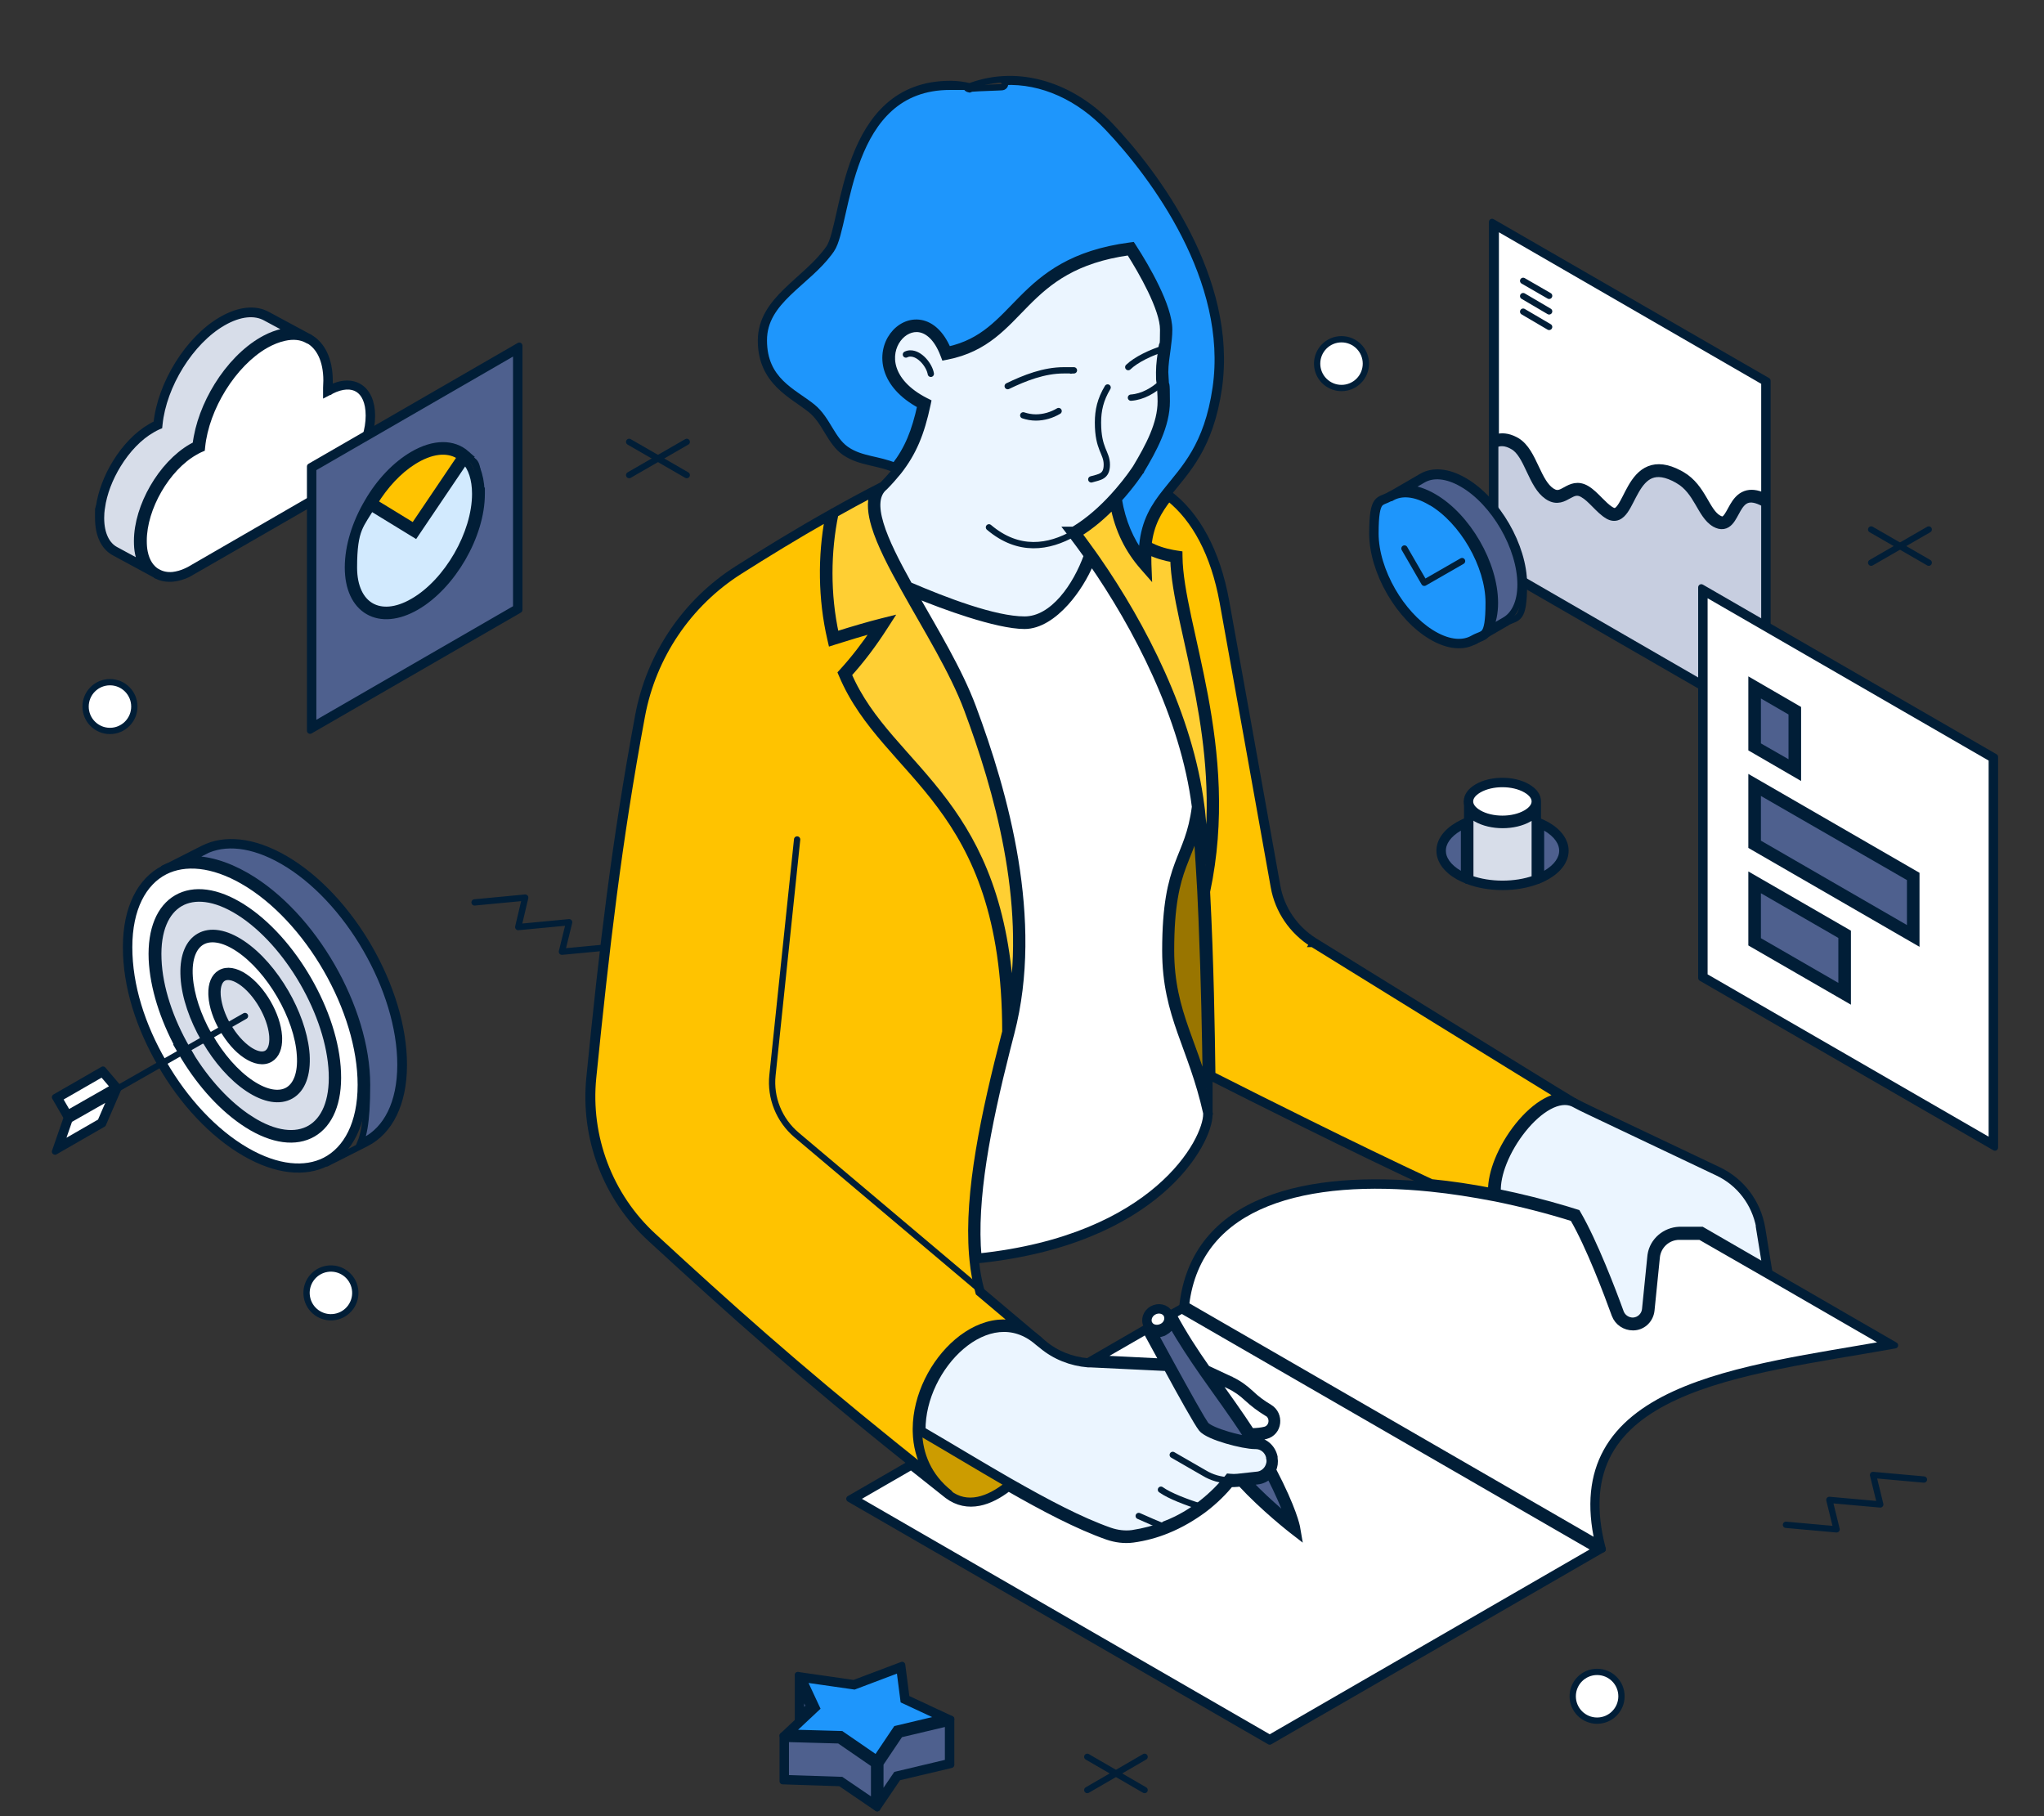 <svg width="260" height="231" viewBox="0 0 260 231" fill="none" xmlns="http://www.w3.org/2000/svg">
<rect x="0" y="0" width="260" height="231" fill="#333333" stroke="none"/>
<path d="M77.951 120.438L71.476 121.052L72.396 117.303L65.921 117.917L66.807 114.168L60.366 114.781" stroke="#011E37" stroke-width="0.8" stroke-linecap="round" stroke-linejoin="round"/>
<path d="M28.361 41.043C30.543 39.787 32.432 39.674 33.764 40.4L33.766 40.401L36.88 42.077C36.655 42.093 36.425 42.122 36.191 42.165L35.949 42.214C35.226 42.371 34.48 42.638 33.688 43.058L33.347 43.247C31.146 44.514 29.16 46.612 27.66 49.022C26.204 51.361 25.193 54.021 24.895 56.546C24.706 56.639 24.522 56.745 24.352 56.843L24.35 56.844C22.417 57.961 20.694 59.86 19.454 62.009C18.215 64.157 17.437 66.594 17.436 68.811C17.436 69.404 17.471 69.911 17.581 70.424V70.425C17.678 70.897 17.825 71.333 18.016 71.727L14.688 69.925C13.602 69.338 12.852 67.976 12.852 65.88C12.853 65.467 12.883 65.021 12.945 64.573L12.95 64.574C13.214 62.728 13.942 60.836 15.008 59.103C16.175 57.202 17.699 55.588 19.363 54.642L19.364 54.641C19.607 54.502 19.826 54.378 20.039 54.286L20.255 54.193L20.279 53.959C20.528 51.509 21.507 48.874 22.955 46.548C24.403 44.221 26.302 42.229 28.361 41.043Z" fill="#D7DDE9" stroke="#011E37" stroke-width="0.8"/>
<path d="M36.155 42.961C37.311 42.704 38.298 42.809 39.112 43.262L39.202 43.312H39.265C40.613 44.092 41.53 45.812 41.53 48.398C41.53 48.539 41.522 48.681 41.514 48.836C41.505 48.987 41.496 49.152 41.496 49.318V50.044L42.08 49.742C43.526 48.995 44.721 48.993 45.532 49.496C46.344 50 46.914 51.097 46.914 52.862C46.914 54.616 46.303 56.576 45.294 58.328C44.348 59.971 43.07 61.401 41.67 62.296L41.39 62.467L24.351 72.315L24.339 72.322L24.328 72.329C24.153 72.446 23.962 72.526 23.731 72.641C23.126 72.927 22.522 73.086 21.984 73.149C21.273 73.21 20.642 73.085 20.11 72.789L20.02 72.739H19.992C19.233 72.284 18.644 71.457 18.399 70.232L18.398 70.227C18.304 69.788 18.271 69.308 18.271 68.777C18.271 66.717 18.994 64.408 20.182 62.349C21.37 60.289 23.002 58.517 24.782 57.504H24.783C25.026 57.365 25.244 57.241 25.458 57.149L25.674 57.057L25.698 56.822C25.947 54.372 26.926 51.737 28.374 49.41C29.822 47.083 31.721 45.093 33.78 43.906L33.779 43.905C34.604 43.444 35.417 43.122 36.153 42.962L36.155 42.961Z" fill="white" stroke="#011E37" stroke-width="0.8"/>
<path d="M39.306 42.912H39.374C40.942 43.798 41.93 45.706 41.93 48.433C41.93 51.159 41.93 49.046 41.896 49.353C41.896 49.353 41.896 49.387 41.896 49.421C44.929 47.853 47.315 49.353 47.315 52.897C47.315 56.441 44.759 61.008 41.59 62.848C41.59 62.848 24.108 72.935 23.903 73.037C23.256 73.344 22.608 73.514 22.029 73.582C21.245 73.65 20.529 73.548 19.916 73.207H19.882" stroke="#011E37" stroke-width="0.8" stroke-linecap="round" stroke-linejoin="round"/>
<path d="M39.307 42.913C38.387 42.47 37.296 42.333 36.069 42.606C35.285 42.776 34.434 43.117 33.582 43.594C29.322 46.048 25.812 51.773 25.301 56.816C25.062 56.919 24.823 57.055 24.585 57.191C20.87 59.304 17.872 64.518 17.872 68.812C17.872 73.106 17.906 69.868 18.008 70.345C18.281 71.709 18.962 72.663 19.882 73.174L14.532 70.277C13.271 69.596 12.487 68.096 12.487 65.881C12.487 63.666 12.487 64.961 12.589 64.484C12.862 62.61 13.612 60.633 14.702 58.861C15.895 56.919 17.463 55.249 19.201 54.261C19.439 54.124 19.678 53.988 19.916 53.886C20.427 48.842 23.938 43.117 28.197 40.663C30.446 39.368 32.491 39.198 33.99 40.016L39.307 42.879V42.913Z" stroke="#011E37" stroke-width="0.8" stroke-linecap="round" stroke-linejoin="round"/>
<path d="M65.657 77.339L39.843 92.245V59.568L65.657 44.662V77.339ZM59.371 57.743C57.695 56.258 55.208 56.25 52.532 57.799C50.28 59.101 48.225 61.303 46.766 63.837C45.204 66.474 44.256 69.441 44.256 72.186C44.256 74.842 45.192 76.822 46.824 77.767C48.457 78.711 50.645 78.537 52.967 77.2H52.968C55.274 75.862 57.347 73.589 58.843 71.006C60.338 68.422 61.277 65.49 61.277 62.813V62.414H61.235C61.16 60.353 60.503 58.735 59.37 57.743H59.371Z" fill="#4E608E" stroke="#011E37" stroke-width="0.8"/>
<path d="M59.147 58.647C59.945 59.533 60.444 60.933 60.444 62.813C60.444 65.3 59.569 68.094 58.129 70.593C56.689 73.091 54.708 75.256 52.534 76.508H52.533C50.375 77.76 48.507 77.826 47.204 77.074C45.901 76.323 45.023 74.673 45.023 72.186C45.023 69.633 45.261 68.303 45.659 67.303C45.859 66.801 46.105 66.369 46.4 65.894C46.638 65.511 46.914 65.089 47.213 64.593L52.49 67.824L52.817 68.023L53.031 67.706L59.147 58.647Z" fill="#D2EAFE" stroke="#011E37" stroke-width="0.8"/>
<path d="M52.934 58.491C55.273 57.137 57.241 57.16 58.568 58.124L52.615 66.941L47.658 63.906C48.982 61.758 50.684 59.91 52.541 58.73L52.934 58.491Z" fill="#FFC300" stroke="#011E37" stroke-width="0.8"/>
<path d="M66.057 77.57L39.442 92.939V59.338L66.057 43.969V77.57Z" stroke="#011E37" stroke-width="0.8" stroke-linecap="round" stroke-linejoin="round"/>
<path d="M47.11 64.04C45.576 66.63 44.656 69.527 44.656 72.185C44.656 77.331 48.269 79.444 52.767 76.854C57.231 74.264 60.877 67.994 60.877 62.814C60.877 57.634 60.23 58.997 59.139 58.043C57.64 56.714 55.357 56.646 52.767 58.145C50.586 59.406 48.575 61.553 47.144 64.04H47.11Z" stroke="#011E37" stroke-width="0.8" stroke-linecap="round" stroke-linejoin="round"/>
<path d="M47.11 64.041L52.767 67.483L59.106 58.043" stroke="#011E37" stroke-width="0.8" stroke-linecap="round" stroke-linejoin="round"/>
<path d="M161.134 153.057C166.828 150.774 174.276 150.385 181.949 151.166H181.95C184.66 151.437 187.374 151.878 190.06 152.388V152.387C193.534 153.089 196.909 153.956 200.088 154.954C202.158 158.513 204.422 164.528 205.4 167.228L205.401 167.232C205.769 168.214 206.708 168.82 207.719 168.82C208.882 168.82 209.814 167.984 210.026 166.879L210.06 166.654L210.74 159.907C210.89 158.438 212.119 157.302 213.614 157.302H216.268L224.899 162.259V162.258L239.93 170.943C235.43 171.733 230.723 172.463 226.259 173.374C221.431 174.359 216.842 175.567 213.021 177.322C209.201 179.077 206.114 181.396 204.339 184.626C202.665 187.672 202.188 191.474 203.288 196.264L150.862 165.991C151.648 159.363 155.539 155.3 161.134 153.057Z" fill="white" stroke="#011E37" stroke-width="0.8"/>
<path d="M197.049 140.731C198.17 140.127 199.21 139.978 200.082 140.361C200.77 140.739 201.49 141.081 202.197 141.418L202.198 141.419L218.487 149.154H218.488C221.27 150.465 223.209 153.028 223.782 156.053L223.752 156.084L223.784 156.286L224.569 161.109L216.576 156.489L216.482 156.436H213.599C211.802 156.509 210.238 157.826 209.968 159.618L209.946 159.794L209.265 166.54C209.183 167.328 208.533 167.954 207.718 167.986C207.069 167.986 206.476 167.622 206.202 167.038L206.152 166.918C205.165 164.193 202.803 157.997 200.705 154.385L200.627 154.251L200.479 154.205L199.251 153.826C196.455 152.986 193.521 152.248 190.512 151.632C190.455 150.51 190.738 149.193 191.278 147.841C191.864 146.377 192.739 144.902 193.757 143.639C194.777 142.372 195.925 141.337 197.049 140.731Z" fill="#EBF5FF" stroke="#011E37" stroke-width="0.8"/>
<path d="M162.114 185.312L162.104 185.268C161.841 184.143 160.936 183.328 159.796 183.203C159.719 183.083 159.643 182.962 159.566 182.842C160.104 182.812 160.58 182.749 160.993 182.646C162.737 182.209 162.943 179.899 161.477 179.019L161.475 179.017C160.578 178.485 159.819 177.924 159.094 177.231H159.093C158.35 176.524 157.497 175.919 156.567 175.489L156.566 175.488C156.565 175.488 156.562 175.487 156.56 175.485C156.554 175.483 156.545 175.479 156.534 175.474C156.512 175.463 156.479 175.447 156.438 175.428C156.354 175.389 156.236 175.332 156.093 175.265C155.807 175.13 155.424 174.951 155.038 174.77C154.653 174.588 154.263 174.406 153.964 174.267C153.814 174.197 153.687 174.138 153.593 174.095C153.568 174.083 153.545 174.073 153.524 174.063C151.992 171.887 150.528 169.626 149.267 167.279L150.33 166.668L203.005 197.083L161.509 221.053L108.84 190.641L115.911 186.557L120.503 190.204L120.512 190.211C121.786 191.171 123.173 191.403 124.553 191.132C125.838 190.879 127.105 190.189 128.282 189.279C132.769 191.85 137.107 194.129 140.862 195.448L140.864 195.449C141.903 195.807 143.022 195.954 144.114 195.809C145.684 195.599 147.147 195.18 148.437 194.657C150.246 193.926 151.775 192.989 153.056 192.055L153.06 192.052C154.639 190.867 155.781 189.65 156.519 188.756C156.8 188.755 157.095 188.751 157.392 188.722H157.396L157.81 188.675C159.27 190.252 160.871 191.722 162.12 192.805C162.765 193.364 163.317 193.821 163.708 194.139C163.903 194.298 164.058 194.422 164.165 194.507C164.218 194.549 164.26 194.582 164.288 194.604C164.302 194.614 164.313 194.623 164.32 194.629C164.324 194.631 164.326 194.633 164.328 194.635L164.331 194.638L165.146 195.269L164.971 194.254V194.253V194.252L164.97 194.25C164.969 194.248 164.969 194.245 164.969 194.242C164.968 194.236 164.966 194.228 164.964 194.218C164.96 194.197 164.954 194.169 164.945 194.131C164.928 194.055 164.902 193.943 164.861 193.795C164.78 193.498 164.645 193.052 164.424 192.446C163.993 191.262 163.235 189.464 161.923 186.955C162.126 186.498 162.206 185.982 162.114 185.437V185.312Z" fill="white" stroke="#011E37" stroke-width="0.8"/>
<path d="M148.666 63.339C152.009 65.986 154.415 70.461 155.528 76.551C156.925 84.218 160.434 103.877 162.036 112.807V112.808C162.568 115.819 164.374 118.437 166.954 120.062L166.957 120.063L167.167 119.724C166.957 120.064 166.957 120.064 166.957 120.064H166.958C166.959 120.065 166.961 120.066 166.963 120.067C166.967 120.07 166.972 120.074 166.979 120.078C166.995 120.088 167.019 120.101 167.049 120.12C167.109 120.158 167.198 120.214 167.315 120.286C167.55 120.431 167.893 120.643 168.331 120.914C169.206 121.456 170.458 122.23 171.963 123.161C174.973 125.023 178.997 127.512 183.055 130.019C189.214 133.824 195.465 137.681 198.348 139.443C197.776 139.542 197.2 139.758 196.64 140.061C195.396 140.732 194.173 141.851 193.112 143.17C192.05 144.492 191.135 146.035 190.517 147.577C189.98 148.917 189.657 150.278 189.674 151.504C187.156 151.011 184.612 150.635 182.066 150.378C172.327 145.842 159.762 139.531 154.205 136.719C154.136 131.349 153.996 122.404 153.528 113.417C155.472 104.264 154.613 95.789 153.261 88.516C152.584 84.878 151.781 81.522 151.146 78.553C150.509 75.57 150.043 72.979 150.018 70.817L150.013 70.477L149.677 70.426L149.176 70.342C148.091 70.139 147.006 69.799 146.09 69.279C146.376 66.668 147.38 64.994 148.666 63.339Z" fill="#FFC300" stroke="#011E37" stroke-width="0.8"/>
<path d="M161.482 187.687C162.641 189.962 163.328 191.601 163.728 192.687C163.793 192.865 163.85 193.028 163.901 193.177C163.564 192.899 163.154 192.558 162.699 192.165C161.575 191.193 160.173 189.914 158.866 188.531L159.95 188.413C160.549 188.355 161.081 188.079 161.482 187.687Z" fill="#4E608E" stroke="#011E37" stroke-width="0.8"/>
<path d="M127.104 169.042C128.756 168.885 130.443 169.362 132.007 170.731L132.015 170.739L132.023 170.745L132.5 171.12C134.168 172.535 136.255 173.345 138.406 173.521L138.422 173.523H138.711V173.522L148.418 173.988C149.31 175.637 150.279 177.396 151.087 178.82C151.507 179.56 151.885 180.212 152.187 180.712C152.477 181.194 152.717 181.569 152.855 181.73V181.731C153.116 182.037 153.604 182.311 154.135 182.546C154.685 182.79 155.352 183.021 156.033 183.223C157.383 183.621 158.859 183.917 159.669 183.917H159.737C160.55 183.917 161.269 184.508 161.45 185.335V185.44L161.462 185.488C161.565 185.901 161.47 186.304 161.267 186.688C160.981 187.174 160.507 187.528 159.905 187.583H159.898L157.414 187.855C157.1 187.887 156.786 187.887 156.472 187.855L156.257 187.834L156.12 188.002C155.421 188.868 154.285 190.105 152.681 191.343C151.443 192.28 149.976 193.178 148.246 193.844L148.166 193.874L148.106 193.935L148.098 193.942C146.888 194.425 145.514 194.784 144.035 195.014C143.085 195.139 142.095 195.014 141.16 194.691H141.161C137.416 193.376 133.082 191.075 128.481 188.451H128.48C124.793 186.339 121.033 184.045 117.332 181.889C117.297 177.881 119.401 173.738 122.307 171.264C123.782 170.007 125.442 169.201 127.104 169.042Z" fill="#EBF5FF" stroke="#011E37" stroke-width="0.8"/>
<path d="M156.329 176.245L156.332 176.246C157.173 176.634 157.955 177.188 158.643 177.843L158.649 177.849C159.416 178.546 160.187 179.141 161.165 179.735L161.378 179.864C162.042 180.484 161.798 181.644 160.9 181.868C160.443 181.982 159.867 182.045 159.166 182.056C157.718 179.827 156.134 177.636 154.556 175.41L156.329 176.245Z" fill="white" stroke="#011E37" stroke-width="0.8"/>
<path d="M149.067 168.52C150.264 170.647 151.619 172.661 152.969 174.613L152.97 174.615C154.887 177.354 156.851 179.993 158.549 182.642V182.643C158.642 182.79 158.736 182.937 158.829 183.084C158.099 182.981 157.133 182.769 156.192 182.491C155.532 182.296 154.901 182.075 154.392 181.85C153.863 181.615 153.529 181.402 153.397 181.248L153.396 181.246L153.312 181.135C153.206 180.984 153.038 180.716 152.811 180.336C152.517 179.844 152.145 179.199 151.729 178.461C150.895 176.985 149.882 175.147 148.945 173.443L148.944 173.442C148.148 172.001 147.413 170.644 146.905 169.706C147.338 169.751 147.797 169.66 148.213 169.416L148.214 169.417C148.585 169.205 148.882 168.886 149.067 168.52Z" fill="#4E608E" stroke="#011E37" stroke-width="0.8"/>
<path d="M127.755 10.42C132.572 10.183 137.315 12.43 140.875 16.196V16.197L140.909 16.231C143.805 19.279 147.741 24.13 150.7 29.939C153.661 35.751 155.629 42.489 154.64 49.329C154.101 53.047 153.094 55.605 151.945 57.591C150.789 59.589 149.493 61.007 148.315 62.496C146.828 64.364 145.583 66.278 145.3 69.421C145.263 69.81 145.245 70.216 145.242 70.639C143.82 68.717 142.782 66.391 142.308 63.513C143.16 62.568 143.848 61.697 144.328 61.049C144.58 60.708 144.776 60.43 144.909 60.235C144.976 60.138 145.026 60.062 145.061 60.01C145.078 59.984 145.092 59.964 145.101 59.95C145.105 59.943 145.108 59.937 145.11 59.934C145.111 59.932 145.113 59.931 145.113 59.93L145.114 59.929V59.928L145.121 59.918C146.751 57.202 148.415 54.147 148.415 51.057C148.415 50.315 148.409 49.836 148.398 49.524C148.388 49.222 148.374 49.051 148.351 48.941C148.337 48.876 148.318 48.822 148.29 48.77C148.287 48.747 148.283 48.692 148.278 48.586H148.277C148.276 48.368 148.26 48.145 148.243 47.94C148.226 47.724 148.211 47.527 148.211 47.342C148.211 46.354 148.375 45.369 148.514 44.328V44.326C148.615 43.547 148.722 42.738 148.722 41.924C148.722 40.427 147.985 38.437 147.072 36.54C146.151 34.624 145.017 32.735 144.159 31.414L144.021 31.202L143.771 31.235C140.089 31.718 137.36 32.685 135.187 33.901C133.015 35.117 131.414 36.574 129.985 38.012C127.184 40.83 125.075 43.51 120.587 44.495C119.71 42.407 118.454 41.328 117.122 41.088C115.73 40.837 114.4 41.528 113.564 42.656C112.725 43.79 112.353 45.396 112.869 47.059C113.367 48.664 114.678 50.275 117.093 51.573C116.356 54.922 115.462 57.109 113.809 59.257C112.778 58.831 111.713 58.622 110.728 58.39C109.631 58.131 108.612 57.838 107.689 57.202L107.686 57.199L107.52 57.082C106.706 56.476 106.151 55.613 105.572 54.661C104.97 53.67 104.337 52.571 103.353 51.769L103.352 51.768C100.919 49.8 97.162 48.424 97.162 43.287C97.162 40.761 98.502 38.968 100.281 37.248C101.185 36.374 102.142 35.573 103.115 34.671C103.951 33.897 104.766 33.076 105.458 32.157L105.747 31.757C106.053 31.313 106.292 30.641 106.51 29.859C106.731 29.066 106.944 28.106 107.18 27.06C107.654 24.955 108.224 22.467 109.151 20.079C110.079 17.691 111.352 15.432 113.213 13.771C115.064 12.12 117.518 11.04 120.854 11.04C121.607 11.04 122.283 11.041 122.887 11.042C122.917 11.144 122.978 11.207 123.012 11.236C123.05 11.269 123.087 11.289 123.107 11.299C123.149 11.319 123.19 11.329 123.212 11.335L123.333 11.365L123.45 11.32C123.496 11.303 123.543 11.287 123.589 11.271C123.804 11.25 124.139 11.231 124.53 11.212C125.336 11.174 126.33 11.142 126.942 11.116C127.093 11.11 127.222 11.104 127.316 11.098C127.363 11.095 127.406 11.092 127.439 11.089C127.456 11.087 127.475 11.085 127.493 11.082C127.5 11.081 127.549 11.075 127.6 11.055C127.615 11.049 127.651 11.032 127.69 11.003C127.721 10.98 127.823 10.899 127.848 10.745C127.872 10.593 127.808 10.482 127.755 10.42Z" fill="#1E96FC" stroke="#011E37" stroke-width="0.8"/>
<path d="M138.812 71.461C144.495 79.642 150.576 91.189 152.006 102.615C151.568 106.032 150.657 107.648 149.812 109.928C148.959 112.231 148.229 115.099 148.229 120.916C148.229 125.119 149.078 128.174 150.159 131.259C151.224 134.298 152.499 137.334 153.442 141.565V141.738C153.442 142.509 153.065 143.889 152.101 145.582C151.143 147.263 149.622 149.223 147.383 151.151C142.96 154.961 135.722 158.654 124.453 159.835C123.799 152.56 125.599 143.333 128.115 133.407L128.637 131.377C132.385 117.003 127.844 100.883 123.751 89.936C122.025 85.303 118.904 80.16 116.295 75.565C118.419 76.446 120.873 77.369 123.213 78.108C125.948 78.973 128.574 79.604 130.328 79.605C132.187 79.605 134.026 78.349 135.545 76.675C136.901 75.18 138.056 73.29 138.812 71.461Z" fill="white" stroke="#011E37" stroke-width="0.8"/>
<path d="M152.204 105.436C152.296 106.792 152.407 108.533 152.497 110.039C152.552 110.961 152.601 111.794 152.636 112.397C152.653 112.699 152.668 112.944 152.678 113.112C152.683 113.196 152.686 113.261 152.688 113.306C152.69 113.328 152.691 113.345 152.691 113.356C152.692 113.362 152.692 113.366 152.692 113.369V113.37L152.846 116.783C153.176 124.711 153.313 132.258 153.373 136.938L153.379 137.333H153.407V138.43C152.582 135.564 151.641 133.23 150.846 130.96C149.78 127.919 148.96 124.96 148.96 120.882C148.96 115.164 149.678 112.391 150.494 110.184C151.067 108.634 151.712 107.308 152.204 105.436Z" fill="#997500" stroke="#011E37" stroke-width="0.8"/>
<path d="M141.622 64.263C142.227 67.463 143.554 70.007 145.362 72.073L146.108 72.926L146.063 71.794C146.04 71.207 146.052 70.652 146.071 70.125C147.058 70.626 148.159 70.941 149.258 71.128C149.321 73.314 149.789 75.871 150.397 78.721C151.038 81.716 151.834 85.037 152.508 88.662C153.683 94.985 154.473 102.174 153.371 109.906C153.262 108.102 153.14 106.313 153.015 104.564L153.014 104.551L152.925 103.569C152.894 103.229 152.858 102.883 152.806 102.554C151.372 91.011 145.311 79.435 139.591 71.175L139.038 70.386L139.035 70.383L137.982 68.929C137.727 68.579 137.473 68.236 137.22 67.901C138.89 66.868 140.404 65.544 141.622 64.263Z" fill="#FFCF33" stroke="#011E37" stroke-width="0.8"/>
<mask id="path-24-inside-1_3073_132462" fill="white">
<path d="M148.73 166.955C148.73 167.023 148.799 167.057 148.799 167.126C148.799 167.057 148.765 167.023 148.73 166.955Z"/>
</mask>
<path d="M148.73 166.955C148.73 167.023 148.799 167.057 148.799 167.126C148.799 167.057 148.765 167.023 148.73 166.955Z" fill="white"/>
<path d="M148.73 166.955L149.446 166.597L147.93 166.955H148.73ZM148.73 166.955H147.93C147.93 167.113 147.972 167.243 148.015 167.336C148.035 167.38 148.055 167.415 148.07 167.439C148.083 167.461 148.096 167.48 148.099 167.484C148.105 167.493 148.1 167.486 148.095 167.477C148.089 167.467 148.076 167.445 148.062 167.415C148.032 167.35 147.999 167.25 147.999 167.126H148.799H149.599C149.599 166.968 149.557 166.838 149.514 166.745C149.494 166.701 149.474 166.665 149.459 166.642C149.446 166.62 149.433 166.601 149.43 166.597C149.425 166.588 149.429 166.594 149.434 166.603C149.441 166.614 149.454 166.636 149.467 166.666C149.498 166.731 149.53 166.831 149.53 166.955H148.73ZM148.799 167.126H149.599C149.599 166.936 149.545 166.787 149.493 166.683C149.473 166.644 149.452 166.607 149.448 166.601C149.441 166.589 149.443 166.591 149.446 166.597L148.73 166.955L148.015 167.313C148.035 167.353 148.054 167.386 148.063 167.401C148.075 167.422 148.069 167.412 148.062 167.398C148.052 167.379 148.035 167.34 148.02 167.288C148.006 167.233 147.999 167.178 147.999 167.126H148.799Z" fill="#011E37" mask="url(#path-24-inside-1_3073_132462)"/>
<path d="M146.746 166.86C147.367 166.51 148.081 166.694 148.369 167.166C148.376 167.183 148.382 167.197 148.387 167.206C148.394 167.221 148.402 167.235 148.406 167.242C148.412 167.252 148.414 167.255 148.417 167.261C148.422 167.27 148.42 167.265 148.415 167.254C148.411 167.244 148.403 167.216 148.4 167.177L148.431 167.16H148.713L148.427 167.274C148.623 167.764 148.432 168.403 147.857 168.717C147.257 169.044 146.619 168.915 146.312 168.547C146.307 168.539 146.305 168.532 146.303 168.527C146.28 168.49 146.256 168.458 146.239 168.438C146.226 168.422 146.211 168.408 146.198 168.395C145.941 167.9 146.139 167.203 146.746 166.86Z" fill="white" stroke="#011E37" stroke-width="0.8"/>
<path d="M145.779 169.312C146.18 170.047 146.973 171.514 147.899 173.199C147.658 173.187 147.363 173.172 147.03 173.155C146.08 173.107 144.811 173.043 143.54 172.979C142.147 172.91 140.741 172.84 139.747 172.791L145.779 169.312Z" fill="white" stroke="#011E37" stroke-width="0.8"/>
<path d="M143.654 32.062C144.468 33.353 145.515 35.112 146.372 36.887C147.288 38.782 147.955 40.626 147.955 41.923C147.955 42.62 147.949 43.061 147.938 43.343C147.93 43.574 147.915 43.679 147.908 43.723C147.902 43.733 147.895 43.745 147.886 43.759C147.814 43.876 147.78 44.02 147.754 44.222C147.62 45.225 147.444 46.285 147.444 47.341C147.444 47.843 147.444 48.074 147.453 48.227C147.463 48.385 147.486 48.484 147.515 48.651C147.583 49.466 147.648 50.263 147.648 51.056C147.648 53.891 146.114 56.762 144.475 59.495L144.474 59.496C144.473 59.497 144.473 59.498 144.472 59.499C144.47 59.502 144.467 59.507 144.463 59.513C144.455 59.525 144.443 59.543 144.427 59.567C144.395 59.616 144.346 59.689 144.282 59.782C144.154 59.969 143.965 60.24 143.719 60.572C143.35 61.071 142.855 61.707 142.255 62.405L141.619 63.122C140.258 64.616 138.515 66.227 136.556 67.388H135.82L136.315 68.031C136.953 68.86 137.592 69.749 138.264 70.679C137.574 72.596 136.508 74.611 135.164 76.155C133.77 77.757 132.124 78.804 130.328 78.804C128.435 78.804 125.912 78.207 123.253 77.345C120.65 76.501 117.954 75.414 115.651 74.425C114.026 71.504 112.66 68.84 112.002 66.65C111.326 64.404 111.449 62.849 112.521 61.962L112.536 61.95L112.55 61.937C113.211 61.275 113.767 60.615 114.278 60.001L114.286 59.992C116.174 57.58 117.182 55.167 117.975 51.445L118.038 51.145L117.765 51.006C115.304 49.755 114.091 48.228 113.652 46.82C113.213 45.41 113.532 44.068 114.228 43.132C114.927 42.19 115.978 41.688 117.009 41.874C118.033 42.058 119.18 42.949 120.004 45.099L120.124 45.413L120.454 45.348C125.456 44.365 127.78 41.398 130.586 38.575C131.994 37.159 133.533 35.762 135.61 34.599C137.637 33.464 140.192 32.544 143.654 32.062Z" fill="#EBF5FF" stroke="#011E37" stroke-width="0.8"/>
<mask id="path-29-inside-2_3073_132462" fill="white">
<path d="M145.867 168.625C145.867 168.693 145.935 168.727 145.97 168.762C145.935 168.693 145.901 168.659 145.901 168.625H145.867Z"/>
</mask>
<path d="M145.867 168.625C145.867 168.693 145.935 168.727 145.97 168.762C145.935 168.693 145.901 168.659 145.901 168.625H145.867Z" fill="white"/>
<path d="M145.867 168.625V167.825H145.067V168.625H145.867ZM145.97 168.762L145.404 169.327L146.685 168.404L145.97 168.762ZM145.901 168.625H146.701V167.825H145.901V168.625ZM145.867 168.625H145.067C145.067 168.961 145.247 169.179 145.34 169.272C145.384 169.316 145.427 169.35 145.436 169.357C145.46 169.377 145.432 169.355 145.404 169.327L145.97 168.762L146.535 168.196C146.509 168.169 146.485 168.149 146.471 168.137C146.458 168.126 146.445 168.116 146.443 168.114C146.429 168.103 146.448 168.118 146.471 168.14C146.522 168.191 146.667 168.357 146.667 168.625H145.867ZM145.97 168.762L146.685 168.404C146.665 168.363 146.645 168.329 146.63 168.305C146.623 168.293 146.617 168.283 146.613 168.277C146.609 168.269 146.609 168.269 146.609 168.269C146.609 168.269 146.613 168.277 146.619 168.288C146.626 168.3 146.636 168.32 146.647 168.346C146.669 168.4 146.701 168.498 146.701 168.625H145.901H145.101C145.101 168.77 145.138 168.884 145.167 168.956C145.195 169.023 145.226 169.074 145.237 169.092C145.271 169.149 145.255 169.122 145.254 169.119L145.97 168.762ZM145.901 168.625V167.825H145.867V168.625V169.425H145.901V168.625Z" fill="#011E37" mask="url(#path-29-inside-2_3073_132462)"/>
<path d="M105.331 65.873C104.431 70.695 104.438 76.137 105.641 81.306L105.738 81.728L106.151 81.596C107.964 81.019 109.818 80.466 111.319 80.061C109.992 82.03 108.668 83.759 107.165 85.409L106.993 85.599L107.093 85.834C108.48 89.129 110.494 91.786 112.711 94.367C114.938 96.961 117.344 99.452 119.596 102.479C124.062 108.485 127.873 116.552 127.882 131.226C125.15 141.731 123.039 151.698 123.659 159.562L123.728 160.316C123.866 161.734 124.109 163.052 124.456 164.302L124.488 164.421L124.583 164.5L129.208 168.4C128.474 168.232 127.732 168.189 126.993 168.26C125.127 168.439 123.319 169.336 121.753 170.667C118.727 173.24 116.519 177.512 116.496 181.724L116.501 182.131C116.542 183.839 116.959 185.514 117.822 187.052C117.273 186.616 116.73 186.188 116.196 185.761V185.76L113.633 183.705C101.116 173.621 92.932 166.292 83.128 157.255H83.127C77.53 152.127 74.68 144.583 75.451 137.041C77.121 120.584 78.653 107.171 81.648 91.068C83.059 83.475 87.562 76.79 94.078 72.658C97.411 70.543 101.286 68.16 105.331 65.873Z" fill="#FFC300" stroke="#011E37" stroke-width="0.8"/>
<path d="M111.037 62.791C110.625 63.924 110.781 65.347 111.245 66.891C111.941 69.204 113.385 71.99 115.053 74.969V74.97C117.796 79.908 121.21 85.346 123.036 90.25V90.251C126.805 100.334 130.889 114.628 128.609 127.892C128.061 115.142 124.442 107.71 120.226 102.05C117.951 98.997 115.492 96.445 113.306 93.897C111.162 91.397 109.258 88.872 107.931 85.789C109.612 83.922 111.077 81.982 112.569 79.66L113.115 78.811L112.137 79.056C110.591 79.442 108.446 80.07 106.326 80.738C105.193 75.569 105.268 70.141 106.251 65.39C107.833 64.499 109.433 63.628 111.037 62.791Z" fill="#FFCF33" stroke="#011E37" stroke-width="0.8"/>
<path d="M117.346 182.846C120.705 184.809 124.198 186.908 127.533 188.845C126.497 189.605 125.434 190.142 124.398 190.346C123.222 190.577 122.07 190.383 120.992 189.571C118.67 187.722 117.573 185.337 117.346 182.846Z" fill="#CC9C00" stroke="#CC9C00" stroke-width="0.8"/>
<path d="M115.947 186.075L108.041 190.641L161.509 221.516L203.868 197.048L150.434 166.207L148.798 167.127" stroke="#011E37" stroke-width="0.8" stroke-linecap="round" stroke-linejoin="round"/>
<path d="M145.97 168.762L138.37 173.158" stroke="#011E37" stroke-width="0.8" stroke-linecap="round" stroke-linejoin="round"/>
<path d="M190.1 151.997C187.408 151.452 184.682 151.043 181.956 150.77C166.552 149.202 151.865 152.304 150.399 166.207" stroke="#011E37" stroke-width="0.8" stroke-linecap="round" stroke-linejoin="round"/>
<path d="M203.868 197.048C198.416 176.397 221.691 174.591 241.047 171.115L216.341 156.836H213.58C211.91 156.904 210.479 158.165 210.309 159.835L209.627 166.582C209.525 167.571 208.707 168.354 207.685 168.388C206.833 168.388 206.049 167.877 205.742 167.059C204.754 164.333 202.403 158.165 200.324 154.587C197.087 153.565 193.645 152.679 190.101 151.963" stroke="#011E37" stroke-width="0.8" stroke-linecap="round" stroke-linejoin="round"/>
<path d="M153.808 136.934C159.26 139.694 172.073 146.135 181.956 150.735" stroke="#011E37" stroke-width="0.8" stroke-linecap="round" stroke-linejoin="round"/>
<path d="M125.796 67.073C129.579 70.276 133.395 69.663 136.633 67.823C138.677 66.63 140.518 64.96 141.881 63.427C143.687 61.45 144.777 59.746 144.777 59.746C146.413 57.02 148.015 54.055 148.015 51.09C148.015 48.126 147.913 49.455 147.878 48.637C147.878 48.228 147.81 47.785 147.81 47.376C147.81 46.354 147.981 45.331 148.117 44.309C148.219 43.525 148.321 42.741 148.321 41.958C148.321 39.163 145.527 34.29 143.823 31.666C129.272 33.574 130.056 43.082 120.343 44.99C116.936 36.096 107.462 46.251 117.549 51.397C116.765 55.078 115.811 57.429 113.937 59.78C113.426 60.428 112.88 61.041 112.233 61.689C110.086 62.779 107.939 63.938 105.826 65.131C101.498 67.55 97.341 70.106 93.797 72.355C87.186 76.547 82.619 83.328 81.188 91.03C78.189 107.149 76.621 120.576 74.986 137.035C74.202 144.737 77.099 152.37 82.79 157.584C93.251 167.194 101.873 174.93 115.879 186.108C117.413 187.334 118.98 188.595 120.684 189.924C123.002 191.73 125.762 190.776 128.181 188.834" stroke="#011E37" stroke-width="0.8" stroke-linecap="round" stroke-linejoin="round"/>
<path d="M101.396 106.775L98.26 136.764C97.954 139.627 99.112 142.489 101.328 144.363L132.713 170.842C134.315 172.205 136.326 172.989 138.404 173.159C138.507 173.159 138.575 173.159 138.677 173.159L148.628 173.636" stroke="#011E37" stroke-width="0.8" stroke-linecap="round" stroke-linejoin="round"/>
<path d="M153.364 174.385C153.432 174.419 153.535 174.453 153.603 174.487L156.499 175.85C157.385 176.259 158.203 176.838 158.919 177.52C159.669 178.202 160.418 178.781 161.373 179.36C162.565 180.076 162.361 181.916 160.998 182.257C160.452 182.393 159.771 182.461 158.953 182.461" stroke="#011E37" stroke-width="0.8" stroke-linecap="round" stroke-linejoin="round"/>
<path d="M120.752 189.891C118.094 187.779 116.969 184.984 116.901 182.122C116.663 173.704 125.659 164.674 132.236 170.433" stroke="#011E37" stroke-width="0.8" stroke-linecap="round" stroke-linejoin="round"/>
<path d="M116.901 182.121C120.65 184.302 124.535 186.653 128.249 188.8C132.85 191.424 137.212 193.742 140.994 195.071C141.983 195.412 143.039 195.548 144.062 195.412C145.595 195.207 147.026 194.798 148.287 194.287C150.059 193.571 151.559 192.651 152.82 191.731C154.455 190.504 155.614 189.243 156.33 188.357" stroke="#011E37" stroke-width="0.8" stroke-linecap="round" stroke-linejoin="round"/>
<path d="M147.674 189.482C148.764 190.266 150.945 191.084 152.854 191.697" stroke="#011E37" stroke-width="0.8" stroke-linecap="round" stroke-linejoin="round"/>
<path d="M144.845 192.822C146.003 193.333 147.128 193.845 148.321 194.288" stroke="#011E37" stroke-width="0.8" stroke-linecap="round" stroke-linejoin="round"/>
<path d="M145.867 168.625C145.458 167.91 145.765 166.955 146.548 166.512C147.332 166.069 148.32 166.274 148.729 166.989C148.729 167.024 148.798 167.092 148.798 167.16C149.07 167.841 148.798 168.693 148.048 169.102C147.298 169.511 146.412 169.375 145.969 168.796C145.969 168.762 145.901 168.693 145.867 168.659V168.625Z" stroke="#011E37" stroke-width="0.8" stroke-linecap="round" stroke-linejoin="round"/>
<path d="M145.867 168.627C145.867 168.627 145.901 168.695 145.935 168.763C146.242 169.309 147.333 171.353 148.593 173.636C150.434 177.044 152.649 180.997 153.092 181.508C153.875 182.429 158.101 183.553 159.601 183.553C159.601 183.553 159.635 183.553 159.669 183.553C160.691 183.553 161.577 184.303 161.782 185.325V185.427C161.918 185.973 161.782 186.484 161.543 186.927C161.202 187.506 160.623 187.949 159.873 188.017L157.386 188.29C157.045 188.324 156.704 188.324 156.363 188.29C155.239 188.256 154.148 187.949 153.194 187.37L149.173 185.053" stroke="#011E37" stroke-width="0.8" stroke-linecap="round" stroke-linejoin="round"/>
<path d="M148.73 166.957C148.73 167.025 148.799 167.059 148.799 167.127C150.196 169.649 151.729 172.069 153.331 174.386C155.239 177.112 157.182 179.77 158.92 182.428C159.158 182.803 159.397 183.178 159.635 183.553" stroke="#011E37" stroke-width="0.8" stroke-linecap="round" stroke-linejoin="round"/>
<path d="M161.543 186.926C164.235 192.106 164.644 194.287 164.644 194.287C164.644 194.287 160.964 191.458 158.033 188.221" stroke="#011E37" stroke-width="0.8" stroke-linecap="round" stroke-linejoin="round"/>
<path d="M148.628 62.746C152.24 65.438 154.796 70.107 155.955 76.445C157.352 84.113 160.862 103.776 162.464 112.704C162.975 115.601 164.713 118.123 167.2 119.69C167.2 119.69 199.132 139.456 200.188 140.035C200.904 140.41 201.585 140.751 202.301 141.091L218.59 148.827C221.555 150.224 223.599 152.985 224.145 156.222L225.065 161.879" stroke="#011E37" stroke-width="0.8" stroke-linecap="round" stroke-linejoin="round"/>
<path d="M200.256 140.069C200.256 140.069 200.222 140.069 200.188 140.069C196.03 138.297 189.555 146.953 190.067 152.031" stroke="#011E37" stroke-width="0.8" stroke-linecap="round" stroke-linejoin="round"/>
<path d="M141.88 63.393C142.391 66.903 143.754 69.63 145.663 71.811C145.629 70.959 145.663 70.175 145.697 69.459C145.969 66.426 147.162 64.586 148.628 62.746C150.945 59.815 153.944 56.919 155.034 49.387C157.045 35.483 147.026 22.091 141.199 15.957C136.496 11.015 129.714 8.596 123.342 10.981C122.524 10.777 121.706 10.675 120.888 10.675C107.155 10.675 107.564 28.497 105.451 31.564C102.554 35.722 96.795 38.039 96.795 43.321C96.795 48.603 100.816 50.239 103.133 52.114C105.008 53.613 105.553 56.237 107.495 57.566C109.472 58.895 111.789 58.759 113.97 59.781" stroke="#011E37" stroke-width="0.8" stroke-linecap="round" stroke-linejoin="round"/>
<path d="M115.232 45.093C115.437 44.991 115.607 44.957 115.812 44.957C117.039 44.957 118.231 46.49 118.402 47.547" stroke="#011E37" stroke-width="0.8" stroke-linecap="round" stroke-linejoin="round"/>
<path d="M140.892 49.285C139.972 50.819 139.665 52.182 139.665 53.749C139.665 57.157 140.79 57.532 140.79 59.1C140.79 60.667 139.836 60.667 138.813 60.974" stroke="#011E37" stroke-width="0.8" stroke-linecap="round" stroke-linejoin="round"/>
<path d="M143.857 50.579C145.357 50.477 146.754 49.659 147.845 48.637" stroke="#011E37" stroke-width="0.8" stroke-linecap="round" stroke-linejoin="round"/>
<path d="M130.158 52.828C130.669 52.999 131.215 53.101 131.76 53.101C132.782 53.101 133.805 52.794 134.657 52.283" stroke="#011E37" stroke-width="0.8" stroke-linecap="round" stroke-linejoin="round"/>
<path d="M128.181 49.114C130.362 48.058 132.815 47.103 135.303 47.103C137.791 47.103 135.916 47.103 136.223 47.138" stroke="#011E37" stroke-width="0.8" stroke-linecap="round" stroke-linejoin="round"/>
<path d="M143.516 46.696C144.504 45.742 146.412 44.822 148.116 44.31" stroke="#011E37" stroke-width="0.8" stroke-linecap="round" stroke-linejoin="round"/>
<path d="M112.3 61.69C109.71 63.768 112.061 68.812 115.401 74.775C118.127 79.683 121.569 85.169 123.409 90.111C127.499 101.05 131.997 117.032 128.282 131.311C125.454 142.182 123.307 152.405 124.125 160.311C124.261 161.708 124.5 163.003 124.841 164.23" stroke="#011E37" stroke-width="0.8" stroke-linecap="round" stroke-linejoin="round"/>
<path d="M105.895 65.098C104.838 70.073 104.77 75.798 106.031 81.217C108.28 80.501 110.598 79.819 112.233 79.41C110.7 81.762 109.2 83.772 107.462 85.681C112.915 98.63 128.284 101.697 128.284 131.277" stroke="#011E37" stroke-width="0.8" stroke-linecap="round" stroke-linejoin="round"/>
<path d="M153.16 113.385C153.603 122.518 153.774 131.617 153.842 136.967C153.842 139.557 153.842 141.772 153.842 141.772C153.842 145.248 147.231 158.027 124.092 160.31" stroke="#011E37" stroke-width="0.8" stroke-linecap="round" stroke-linejoin="round"/>
<path d="M138.712 70.617C144.539 78.864 150.946 90.791 152.411 102.616C152.479 103.264 152.548 103.945 152.616 104.593C152.82 107.421 153.025 110.42 153.161 113.385" stroke="#011E37" stroke-width="0.8" stroke-linecap="round" stroke-linejoin="round"/>
<path d="M136.633 67.789C137.314 68.675 137.996 69.629 138.712 70.618" stroke="#011E37" stroke-width="0.8" stroke-linecap="round" stroke-linejoin="round"/>
<path d="M145.697 69.494C146.856 70.21 148.253 70.619 149.65 70.823C149.753 79.649 157.045 95.189 153.16 113.387" stroke="#011E37" stroke-width="0.8" stroke-linecap="round" stroke-linejoin="round"/>
<path d="M152.411 102.617C151.525 109.637 148.628 109.365 148.628 120.917C148.628 129.198 151.968 132.947 153.876 141.671" stroke="#011E37" stroke-width="0.8" stroke-linecap="round" stroke-linejoin="round"/>
<path d="M115.401 74.741C120.07 76.751 126.988 79.205 130.362 79.205C133.735 79.205 137.314 74.604 138.745 70.617" stroke="#011E37" stroke-width="0.8" stroke-linecap="round" stroke-linejoin="round"/>
<path d="M196.021 105C196.122 105.047 196.221 105.094 196.318 105.144L196.588 105.285C198.077 106.145 198.731 107.216 198.731 108.205C198.731 109.196 198.075 110.269 196.58 111.13C196.387 111.235 196.204 111.334 196.021 111.423V105Z" fill="#4E608E" stroke="#011E37" stroke-width="0.8"/>
<path d="M195.256 103.989H195.222V111.741C192.737 112.634 189.51 112.634 187.025 111.741V103.586C187.233 103.781 187.477 103.962 187.754 104.122C188.714 104.676 189.938 104.942 191.141 104.942C192.343 104.942 193.566 104.676 194.526 104.122L194.532 104.119C194.807 103.954 195.049 103.77 195.256 103.573V103.989Z" fill="#D7DDE9" stroke="#011E37" stroke-width="0.8"/>
<path d="M191.106 99.728C192.204 99.729 193.281 99.973 194.093 100.441C194.91 100.913 195.222 101.451 195.222 101.936C195.221 102.42 194.909 102.957 194.093 103.429C193.281 103.897 192.204 104.142 191.106 104.142C190.009 104.142 188.932 103.897 188.12 103.429C187.303 102.957 186.991 102.42 186.991 101.936C186.991 101.451 187.303 100.913 188.12 100.441C188.932 99.973 190.009 99.728 191.106 99.728Z" fill="white" stroke="#011E37" stroke-width="0.8"/>
<path d="M186.226 111.409C186.035 111.321 185.85 111.23 185.666 111.13C184.171 110.269 183.516 109.196 183.516 108.205C183.516 107.216 184.169 106.145 185.658 105.285C185.854 105.178 186.04 105.077 186.226 104.987V111.409Z" fill="#4E608E" stroke="#011E37" stroke-width="0.8"/>
<path d="M195.621 101.969C195.621 102.617 195.178 103.264 194.292 103.775C192.52 104.798 189.692 104.798 187.92 103.775C187.034 103.264 186.591 102.617 186.591 101.935C186.591 101.254 187.034 100.606 187.92 100.095C189.692 99.073 192.52 99.073 194.292 100.095C195.178 100.606 195.621 101.254 195.621 101.935V112.022" stroke="#011E37" stroke-width="0.8" stroke-linecap="round" stroke-linejoin="round"/>
<path d="M186.625 112.023V101.936" stroke="#011E37" stroke-width="0.8" stroke-linecap="round" stroke-linejoin="round"/>
<path d="M195.622 104.389C196.031 104.559 196.406 104.729 196.781 104.934C199.916 106.74 199.916 109.671 196.781 111.477C196.406 111.681 196.031 111.886 195.622 112.022C192.93 113.079 189.317 113.079 186.625 112.022C186.216 111.852 185.841 111.681 185.467 111.477C182.331 109.671 182.331 106.74 185.467 104.934C185.841 104.729 186.216 104.525 186.625 104.389" stroke="#011E37" stroke-width="0.8" stroke-linecap="round" stroke-linejoin="round"/>
<path d="M14.477 138.278L8.646 141.603L7.546 139.703L13.011 136.559L14.477 138.278Z" fill="white" stroke="#011E37" stroke-width="0.8"/>
<path d="M12.784 142.685L7.728 145.594L8.827 142.419L14.232 139.339L12.784 142.685Z" fill="white" stroke="#011E37" stroke-width="0.8"/>
<path d="M20.981 110.846C23.511 109.565 27.009 109.818 30.96 112.095V112.096C35.06 114.472 38.797 118.562 41.511 123.268C44.224 127.973 45.892 133.254 45.892 137.989C45.892 142.91 44.089 146.21 41.34 147.617C38.81 148.898 35.313 148.644 31.361 146.367C27.27 144.006 23.522 139.942 20.826 135.256V135.224L20.773 135.131C18.072 130.473 16.431 125.396 16.431 120.474C16.431 115.553 18.233 112.253 20.981 110.846ZM30.829 115.364C27.616 113.332 24.645 112.967 22.484 114.215C20.324 115.463 19.154 118.22 19.311 122.023L19.311 122.025C19.477 125.62 20.763 129.597 22.744 133.228H22.699L23.045 133.827C25.112 137.412 27.853 140.589 30.855 142.664L31.458 143.064C34.671 145.097 37.644 145.462 39.804 144.214C41.964 142.966 43.133 140.209 42.977 136.405C42.837 132.592 41.395 128.346 39.204 124.559C37.013 120.77 34.05 117.401 30.829 115.364Z" fill="white" stroke="#011E37" stroke-width="0.8"/>
<path d="M22.917 114.905C24.71 113.87 27.344 114.084 30.436 116.039C33.519 117.989 36.391 121.249 38.532 124.957C40.673 128.666 42.061 132.786 42.211 136.437C42.361 140.096 41.23 142.484 39.438 143.52C37.645 144.555 35.01 144.342 31.919 142.387H31.92C28.985 140.525 26.241 137.513 24.127 134.025H24.154L23.805 133.425C21.648 129.717 20.277 125.623 20.144 121.99V121.988C19.993 118.329 21.125 115.941 22.917 114.905ZM30.803 120.003C28.707 118.606 26.75 118.274 25.323 119.104C23.987 119.881 23.298 121.571 23.347 123.85L23.366 124.313C23.508 126.813 24.523 129.667 25.975 132.189L26.09 132.39H26.126C27.568 134.869 29.499 137.088 31.552 138.457C33.647 139.854 35.604 140.185 37.031 139.355C38.457 138.527 39.145 136.66 38.988 134.146V134.144L38.945 133.665C38.685 131.259 37.715 128.618 36.337 126.235C34.867 123.694 32.912 121.409 30.803 120.003Z" fill="#D7DDE9" stroke="#011E37" stroke-width="0.8"/>
<path d="M26.023 108.273C28.55 107.01 32.035 107.271 35.971 109.539C40.087 111.915 43.834 115.998 46.551 120.698C49.268 125.399 50.935 130.68 50.935 135.433C50.935 140.353 49.133 143.653 46.384 145.061L45.848 145.331C46.054 144.831 46.224 144.224 46.352 143.475C46.577 142.171 46.692 140.408 46.692 137.988C46.692 133.08 44.969 127.661 42.204 122.867C39.439 118.073 35.612 113.865 31.362 111.402H31.361C28.748 109.896 26.269 109.207 24.067 109.281L26.026 108.289L26.023 108.273Z" fill="#4E608E" stroke="#011E37" stroke-width="0.8"/>
<path d="M25.679 119.797C26.719 119.194 28.332 119.341 30.325 120.67C32.306 121.99 34.193 124.17 35.624 126.638C37.055 129.105 38.008 131.822 38.156 134.197L38.157 134.2C38.323 136.61 37.647 138.08 36.609 138.678C35.57 139.276 33.956 139.123 31.962 137.793C29.982 136.473 28.079 134.276 26.67 131.794L26.555 131.592H26.523C25.177 129.196 24.292 126.576 24.131 124.262C23.965 121.87 24.639 120.399 25.679 119.797ZM31.11 124.229C29.984 123.479 28.871 123.268 28.028 123.762C27.24 124.223 26.869 125.196 26.899 126.42L26.911 126.668C26.985 128.008 27.523 129.532 28.293 130.862L28.319 130.908L28.356 130.945C29.121 132.254 30.136 133.481 31.282 134.233C32.408 134.983 33.52 135.193 34.362 134.7C35.15 134.239 35.521 133.266 35.49 132.042L35.48 131.794C35.389 130.422 34.851 128.906 34.071 127.557C33.291 126.207 32.248 124.988 31.11 124.229Z" fill="white" stroke="#011E37" stroke-width="0.8"/>
<path d="M28.396 124.405C28.848 124.144 29.61 124.178 30.633 124.86C31.641 125.532 32.608 126.655 33.345 127.935C34.036 129.134 34.505 130.437 34.627 131.585L34.647 131.812C34.728 133.047 34.377 133.726 33.926 133.987C33.502 134.232 32.807 134.218 31.878 133.652L31.689 133.532C30.694 132.857 29.712 131.75 28.987 130.465L28.961 130.417L28.929 130.385C28.263 129.222 27.828 127.959 27.697 126.807L27.675 126.575C27.595 125.343 27.946 124.666 28.396 124.405Z" fill="#D7DDE9" stroke="#011E37" stroke-width="0.8"/>
<path d="M27.276 126.64C27.378 127.935 27.855 129.367 28.605 130.662C29.355 131.991 30.377 133.149 31.433 133.865C33.58 135.296 35.182 134.376 35.012 131.786C34.841 129.23 32.967 125.959 30.82 124.528C28.673 123.096 27.072 124.016 27.242 126.606L27.276 126.64Z" stroke="#011E37" stroke-width="0.8" stroke-linecap="round" stroke-linejoin="round"/>
<path d="M23.766 124.255C23.936 126.708 24.891 129.468 26.322 131.956C27.753 134.478 29.696 136.727 31.74 138.09C35.83 140.816 38.897 139.078 38.556 134.137C38.249 129.23 34.637 123.028 30.547 120.301C26.458 117.575 23.391 119.347 23.732 124.255H23.766Z" stroke="#011E37" stroke-width="0.8" stroke-linecap="round" stroke-linejoin="round"/>
<path d="M19.745 122.005C19.881 125.72 21.279 129.877 23.46 133.626C25.641 137.408 28.571 140.714 31.741 142.725C38.045 146.712 42.952 143.883 42.645 136.42C42.339 128.957 36.989 119.688 30.684 115.701C24.38 111.714 19.473 114.542 19.779 122.005H19.745Z" stroke="#011E37" stroke-width="0.8" stroke-linecap="round" stroke-linejoin="round"/>
<path d="M20.801 110.487C17.87 111.987 16.03 115.463 16.03 120.472C16.03 125.482 17.7 130.628 20.426 135.33C23.153 140.101 26.969 144.259 31.161 146.678C35.182 148.996 38.828 149.302 41.521 147.939C44.451 146.44 46.291 142.964 46.291 137.954C46.291 128.31 39.51 116.553 31.161 111.714C27.14 109.397 23.493 109.09 20.801 110.453V110.487Z" stroke="#011E37" stroke-width="0.8" stroke-linecap="round" stroke-linejoin="round"/>
<path d="M41.555 147.974L46.599 145.418C49.529 143.918 51.37 140.442 51.37 135.433C51.37 125.755 44.588 114.032 36.205 109.193C32.184 106.875 28.538 106.569 25.845 107.932L20.802 110.488" stroke="#011E37" stroke-width="0.8" stroke-linecap="round" stroke-linejoin="round"/>
<path d="M31.162 129.23L8.5 142.146" stroke="#011E37" stroke-width="0.8" stroke-linecap="round" stroke-linejoin="round"/>
<path d="M15.076 138.398V138.364L13.1 136.047L7 139.557L8.499 142.147L7 146.475L13.1 142.965L15.076 138.398Z" stroke="#011E37" stroke-width="0.8" stroke-linecap="round" stroke-linejoin="round"/>
<path d="M114.903 216.045L114.931 216.263L115.131 216.355L119.779 218.526L114.151 219.864L113.999 219.9L113.911 220.03L111.478 223.647L107.109 220.64L107.012 220.572L106.894 220.568L100.537 220.391L103.68 217.443L103.892 217.245L103.769 216.982L102.172 213.562L108.563 214.48L108.665 214.495L108.762 214.459L114.422 212.32L114.903 216.045Z" fill="#1E96FC" stroke="#011E37" stroke-width="0.8"/>
<path d="M106.752 221.364L111.186 224.416V229.242L107.107 226.465L107.012 226.399L106.896 226.396L99.956 226.169V221.174L106.752 221.364Z" fill="#4E608E" stroke="#011E37" stroke-width="0.8"/>
<path d="M102.92 217.056L101.898 218.006V214.865L102.92 217.056Z" fill="#4E608E" stroke="#011E37" stroke-width="0.8"/>
<path d="M120.591 224.163L114.15 225.692L113.999 225.729L113.912 225.856L111.985 228.696V224.328L114.487 220.606L120.591 219.158V224.163Z" fill="#4E608E" stroke="#011E37" stroke-width="0.8"/>
<path d="M101.498 213.063L108.62 214.085L114.754 211.768L115.3 215.993L120.991 218.651L114.243 220.253L111.585 224.206L106.882 220.969L99.556 220.764L103.406 217.152L101.498 213.063Z" stroke="#011E37" stroke-width="0.8" stroke-linecap="round" stroke-linejoin="round"/>
<path d="M111.585 224.207V230" stroke="#011E37" stroke-width="0.8" stroke-linecap="round" stroke-linejoin="round"/>
<path d="M99.556 220.765V226.558L106.882 226.797L111.585 230L114.243 226.081L120.991 224.48V218.652" stroke="#011E37" stroke-width="0.8" stroke-linecap="round" stroke-linejoin="round"/>
<path d="M101.498 213.062V218.924" stroke="#011E37" stroke-width="0.8" stroke-linecap="round" stroke-linejoin="round"/>
<path d="M190.195 56.544C190.8 56.254 191.538 56.258 192.458 56.788V56.789C192.898 57.042 193.27 57.459 193.613 57.999C193.957 58.541 194.254 59.173 194.565 59.837C194.872 60.49 195.193 61.173 195.574 61.77C195.908 62.294 196.303 62.775 196.803 63.122L197.023 63.263C197.536 63.56 198.006 63.608 198.445 63.513C198.856 63.424 199.226 63.209 199.53 63.041C199.856 62.861 200.124 62.722 200.406 62.674C200.666 62.63 200.965 62.659 201.348 62.886L201.355 62.891C201.843 63.165 202.323 63.639 202.853 64.174C203.361 64.686 203.918 65.257 204.517 65.612L204.521 65.614C204.957 65.867 205.389 65.922 205.796 65.758C206.174 65.605 206.467 65.286 206.708 64.943C206.953 64.595 207.18 64.167 207.403 63.731C207.632 63.288 207.859 62.83 208.116 62.39C208.635 61.5 209.226 60.767 210.025 60.45C210.801 60.143 211.882 60.188 213.481 61.114V61.115C214.663 61.809 215.353 62.86 215.976 63.924C216.281 64.445 216.58 64.987 216.907 65.452C217.238 65.921 217.62 66.349 218.117 66.637L218.12 66.638C218.498 66.853 218.862 66.949 219.213 66.894C219.565 66.84 219.837 66.643 220.05 66.412C220.259 66.185 220.434 65.9 220.591 65.621C220.759 65.322 220.895 65.054 221.065 64.764C221.399 64.196 221.747 63.77 222.228 63.601C222.675 63.443 223.349 63.475 224.427 64.074V91.496L190.195 71.717V56.544Z" fill="#C7CEE0" stroke="#011E37" stroke-width="0.8"/>
<path d="M224.428 48.59V63.11C223.461 62.665 222.677 62.598 222.023 62.831C221.255 63.105 220.782 63.757 220.432 64.348C220.261 64.636 220.089 64.968 219.947 65.218C219.795 65.488 219.658 65.701 219.517 65.853C219.379 66.002 219.262 66.064 219.152 66.08C219.041 66.096 218.865 66.074 218.591 65.911L218.587 65.909C218.232 65.703 217.929 65.38 217.63 64.956C217.328 64.527 217.055 64.032 216.734 63.484C216.105 62.41 215.328 61.196 213.954 60.39L213.952 60.389L213.632 60.211C212.054 59.374 210.803 59.267 209.784 59.671C208.72 60.092 208.016 61.031 207.48 61.952C207.211 62.417 206.971 62.9 206.751 63.331C206.526 63.771 206.324 64.153 206.116 64.45C205.905 64.753 205.723 64.915 205.562 64.981C205.432 65.033 205.26 65.043 204.989 64.887L204.985 64.885L204.803 64.772C204.378 64.491 203.953 64.069 203.489 63.602C202.981 63.089 202.423 62.518 201.824 62.163L201.821 62.161C201.277 61.844 200.782 61.772 200.321 61.85C199.882 61.924 199.5 62.132 199.186 62.306C198.849 62.492 198.592 62.637 198.324 62.696C198.085 62.749 197.826 62.733 197.496 62.537L197.493 62.536L197.327 62.43C196.948 62.166 196.62 61.782 196.316 61.309C195.968 60.766 195.669 60.134 195.358 59.474C195.052 58.823 194.734 58.144 194.357 57.55C193.98 56.955 193.525 56.414 192.929 56.062L192.926 56.06L192.696 55.935C191.812 55.485 190.993 55.413 190.264 55.649V28.85L224.428 48.59Z" fill="white" stroke="#011E37" stroke-width="0.8"/>
<path d="M224.827 63.768V92.189L189.795 71.981V28.225L224.827 48.433V63.768Z" stroke="#011E37" stroke-width="0.8" stroke-linecap="round" stroke-linejoin="round"/>
<path d="M189.795 56.339C190.579 55.862 191.533 55.828 192.657 56.475C194.736 57.668 195.111 61.723 197.224 62.95C198.928 63.938 199.712 61.485 201.552 62.575C202.642 63.188 203.631 64.654 204.721 65.301C207.55 66.937 207.038 56.952 213.684 60.803C216.239 62.303 216.614 65.335 218.318 66.324C220.942 67.823 219.954 61.042 224.759 63.836" stroke="#011E37" stroke-width="0.8" stroke-linecap="round" stroke-linejoin="round"/>
<path d="M193.747 35.721L197.053 37.629" stroke="#011E37" stroke-width="0.8" stroke-linecap="round" stroke-linejoin="round"/>
<path d="M193.747 37.664L197.053 39.606" stroke="#011E37" stroke-width="0.8" stroke-linecap="round" stroke-linejoin="round"/>
<path d="M193.747 39.641L197.053 41.583" stroke="#011E37" stroke-width="0.8" stroke-linecap="round" stroke-linejoin="round"/>
<path d="M242.965 111.708V118.351L223.591 107.157V100.549L242.965 111.708Z" fill="#4E608E" stroke="#011E37" stroke-width="0.8"/>
<path d="M227.902 90.647V97.259L223.591 94.787V88.147L227.902 90.647Z" fill="#4E608E" stroke="#011E37" stroke-width="0.8"/>
<path d="M253.358 96.509V145.271L216.81 124.162V75.4L253.358 96.509ZM235.041 118.607L234.841 118.491L223.391 111.881L222.791 111.534V120.023L222.99 120.139L234.44 126.75L235.041 127.097V118.607ZM243.765 111.246L243.565 111.131L223.391 99.477L222.791 99.13V107.619L222.99 107.734L243.165 119.389L243.765 119.735V111.246ZM228.702 90.152L228.503 90.037L223.392 87.072L222.791 86.724V95.214L222.99 95.329L228.102 98.294L228.702 98.643V90.152Z" fill="white" stroke="#011E37" stroke-width="0.8"/>
<path d="M234.24 119.068V125.709L223.591 119.561V112.92L234.24 119.068Z" fill="#4E608E" stroke="#011E37" stroke-width="0.8"/>
<path d="M253.759 145.964L216.409 124.393V74.707L253.759 96.278V145.964Z" stroke="#011E37" stroke-width="0.8" stroke-linecap="round" stroke-linejoin="round"/>
<path d="M228.302 97.949L223.19 95.018V87.453L228.302 90.418V97.949Z" stroke="#011E37" stroke-width="0.8" stroke-linecap="round" stroke-linejoin="round"/>
<path d="M243.365 119.043L223.19 107.389V99.857L243.365 111.478V119.043Z" stroke="#011E37" stroke-width="0.8" stroke-linecap="round" stroke-linejoin="round"/>
<path d="M234.641 126.403L223.19 119.792V112.227L234.641 118.838V126.403Z" stroke="#011E37" stroke-width="0.8" stroke-linecap="round" stroke-linejoin="round"/>
<path d="M80.029 60.429L87.356 56.203" stroke="#011E37" stroke-width="0.8" stroke-linecap="round" stroke-linejoin="round"/>
<path d="M87.356 60.429L80.029 56.203" stroke="#011E37" stroke-width="0.8" stroke-linecap="round" stroke-linejoin="round"/>
<path d="M138.303 227.683L145.595 223.457" stroke="#011E37" stroke-width="0.8" stroke-linecap="round" stroke-linejoin="round"/>
<path d="M145.595 227.683L138.303 223.457" stroke="#011E37" stroke-width="0.8" stroke-linecap="round" stroke-linejoin="round"/>
<path d="M238.015 71.571L245.341 67.346" stroke="#011E37" stroke-width="0.8" stroke-linecap="round" stroke-linejoin="round"/>
<path d="M245.341 71.571L238.015 67.346" stroke="#011E37" stroke-width="0.8" stroke-linecap="round" stroke-linejoin="round"/>
<path d="M42.59 167.509C44.281 167.236 45.429 165.643 45.155 163.952C44.882 162.262 43.289 161.113 41.598 161.387C39.908 161.661 38.759 163.253 39.033 164.944C39.307 166.635 40.899 167.783 42.59 167.509Z" fill="white" stroke="#011E37" stroke-width="0.8" stroke-linecap="round" stroke-linejoin="round"/>
<path d="M13.987 92.972C15.7 92.972 17.088 91.583 17.088 89.871C17.088 88.158 15.7 86.769 13.987 86.769C12.274 86.769 10.886 88.158 10.886 89.871C10.886 91.583 12.274 92.972 13.987 92.972Z" fill="white" stroke="#011E37" stroke-width="0.8" stroke-linecap="round" stroke-linejoin="round"/>
<path d="M203.153 218.856C204.866 218.856 206.254 217.468 206.254 215.755C206.254 214.043 204.866 212.654 203.153 212.654C201.44 212.654 200.052 214.043 200.052 215.755C200.052 217.468 201.44 218.856 203.153 218.856Z" fill="white" stroke="#011E37" stroke-width="0.8" stroke-linecap="round" stroke-linejoin="round"/>
<path d="M170.642 49.353C172.355 49.353 173.743 47.964 173.743 46.252C173.743 44.539 172.355 43.15 170.642 43.15C168.929 43.15 167.541 44.539 167.541 46.252C167.541 47.964 168.929 49.353 170.642 49.353Z" fill="white" stroke="#011E37" stroke-width="0.8" stroke-linecap="round" stroke-linejoin="round"/>
<path d="M227.178 193.946L233.618 194.525L232.698 190.777L239.173 191.356L238.253 187.607L244.728 188.187" stroke="#011E37" stroke-width="0.8" stroke-linecap="round" stroke-linejoin="round"/>
<path d="M181.03 61.013C182.227 60.325 183.976 60.375 186.015 61.559H186.016C188.036 62.725 189.89 64.746 191.24 67.082C192.587 69.413 193.41 72.02 193.414 74.349C193.41 76.675 192.592 78.207 191.4 78.893L191.399 78.894L189.482 80.004C189.921 79.098 190.159 77.976 190.159 76.684C190.159 74.177 189.28 71.425 187.878 68.999C186.476 66.573 184.531 64.437 182.36 63.184H182.359C181.244 62.533 180.152 62.175 179.146 62.102L181.03 61.013Z" fill="#4E608E" stroke="#011E37" stroke-width="0.8"/>
<path d="M177.044 63.297C178.238 62.611 179.951 62.69 181.925 63.841L182.019 63.895H182.048C184.034 65.068 185.856 67.062 187.187 69.365C188.536 71.702 189.36 74.317 189.36 76.649C189.36 77.851 189.307 78.689 189.211 79.283C189.115 79.879 188.979 80.197 188.841 80.387C188.71 80.566 188.55 80.666 188.307 80.772C188.075 80.874 187.711 81 187.346 81.21C186.149 81.898 184.4 81.849 182.361 80.665L181.984 80.436C180.111 79.244 178.401 77.332 177.136 75.142C175.786 72.805 174.962 70.189 174.962 67.856C174.962 66.655 175.014 65.817 175.11 65.223C175.207 64.627 175.342 64.309 175.48 64.119C175.612 63.94 175.772 63.84 176.016 63.733C176.226 63.641 176.544 63.527 176.875 63.35H176.951L177.044 63.297Z" fill="#1E96FC" stroke="#011E37" stroke-width="0.8"/>
<path d="M176.879 62.917C178.242 62.167 180.116 62.303 182.161 63.496C186.353 65.916 189.76 71.811 189.76 76.65C189.76 81.489 188.908 80.774 187.545 81.557C186.182 82.341 184.274 82.239 182.161 81.012C177.969 78.593 174.562 72.697 174.562 67.858C174.562 63.019 175.413 63.735 176.777 62.951" stroke="#011E37" stroke-width="0.8" stroke-linecap="round" stroke-linejoin="round"/>
<path d="M176.811 62.95L180.866 60.599C182.229 59.815 184.137 59.917 186.25 61.144C190.442 63.563 193.85 69.459 193.85 74.298C193.85 79.137 192.998 78.421 191.634 79.205" stroke="#011E37" stroke-width="0.8" stroke-linecap="round" stroke-linejoin="round"/>
<path d="M187.545 81.592L191.6 79.24" stroke="#011E37" stroke-width="0.8" stroke-linecap="round" stroke-linejoin="round"/>
<path d="M178.65 69.766L181.172 74.128L185.977 71.367" stroke="#011E37" stroke-width="0.8" stroke-linecap="round" stroke-linejoin="round"/>
</svg>
